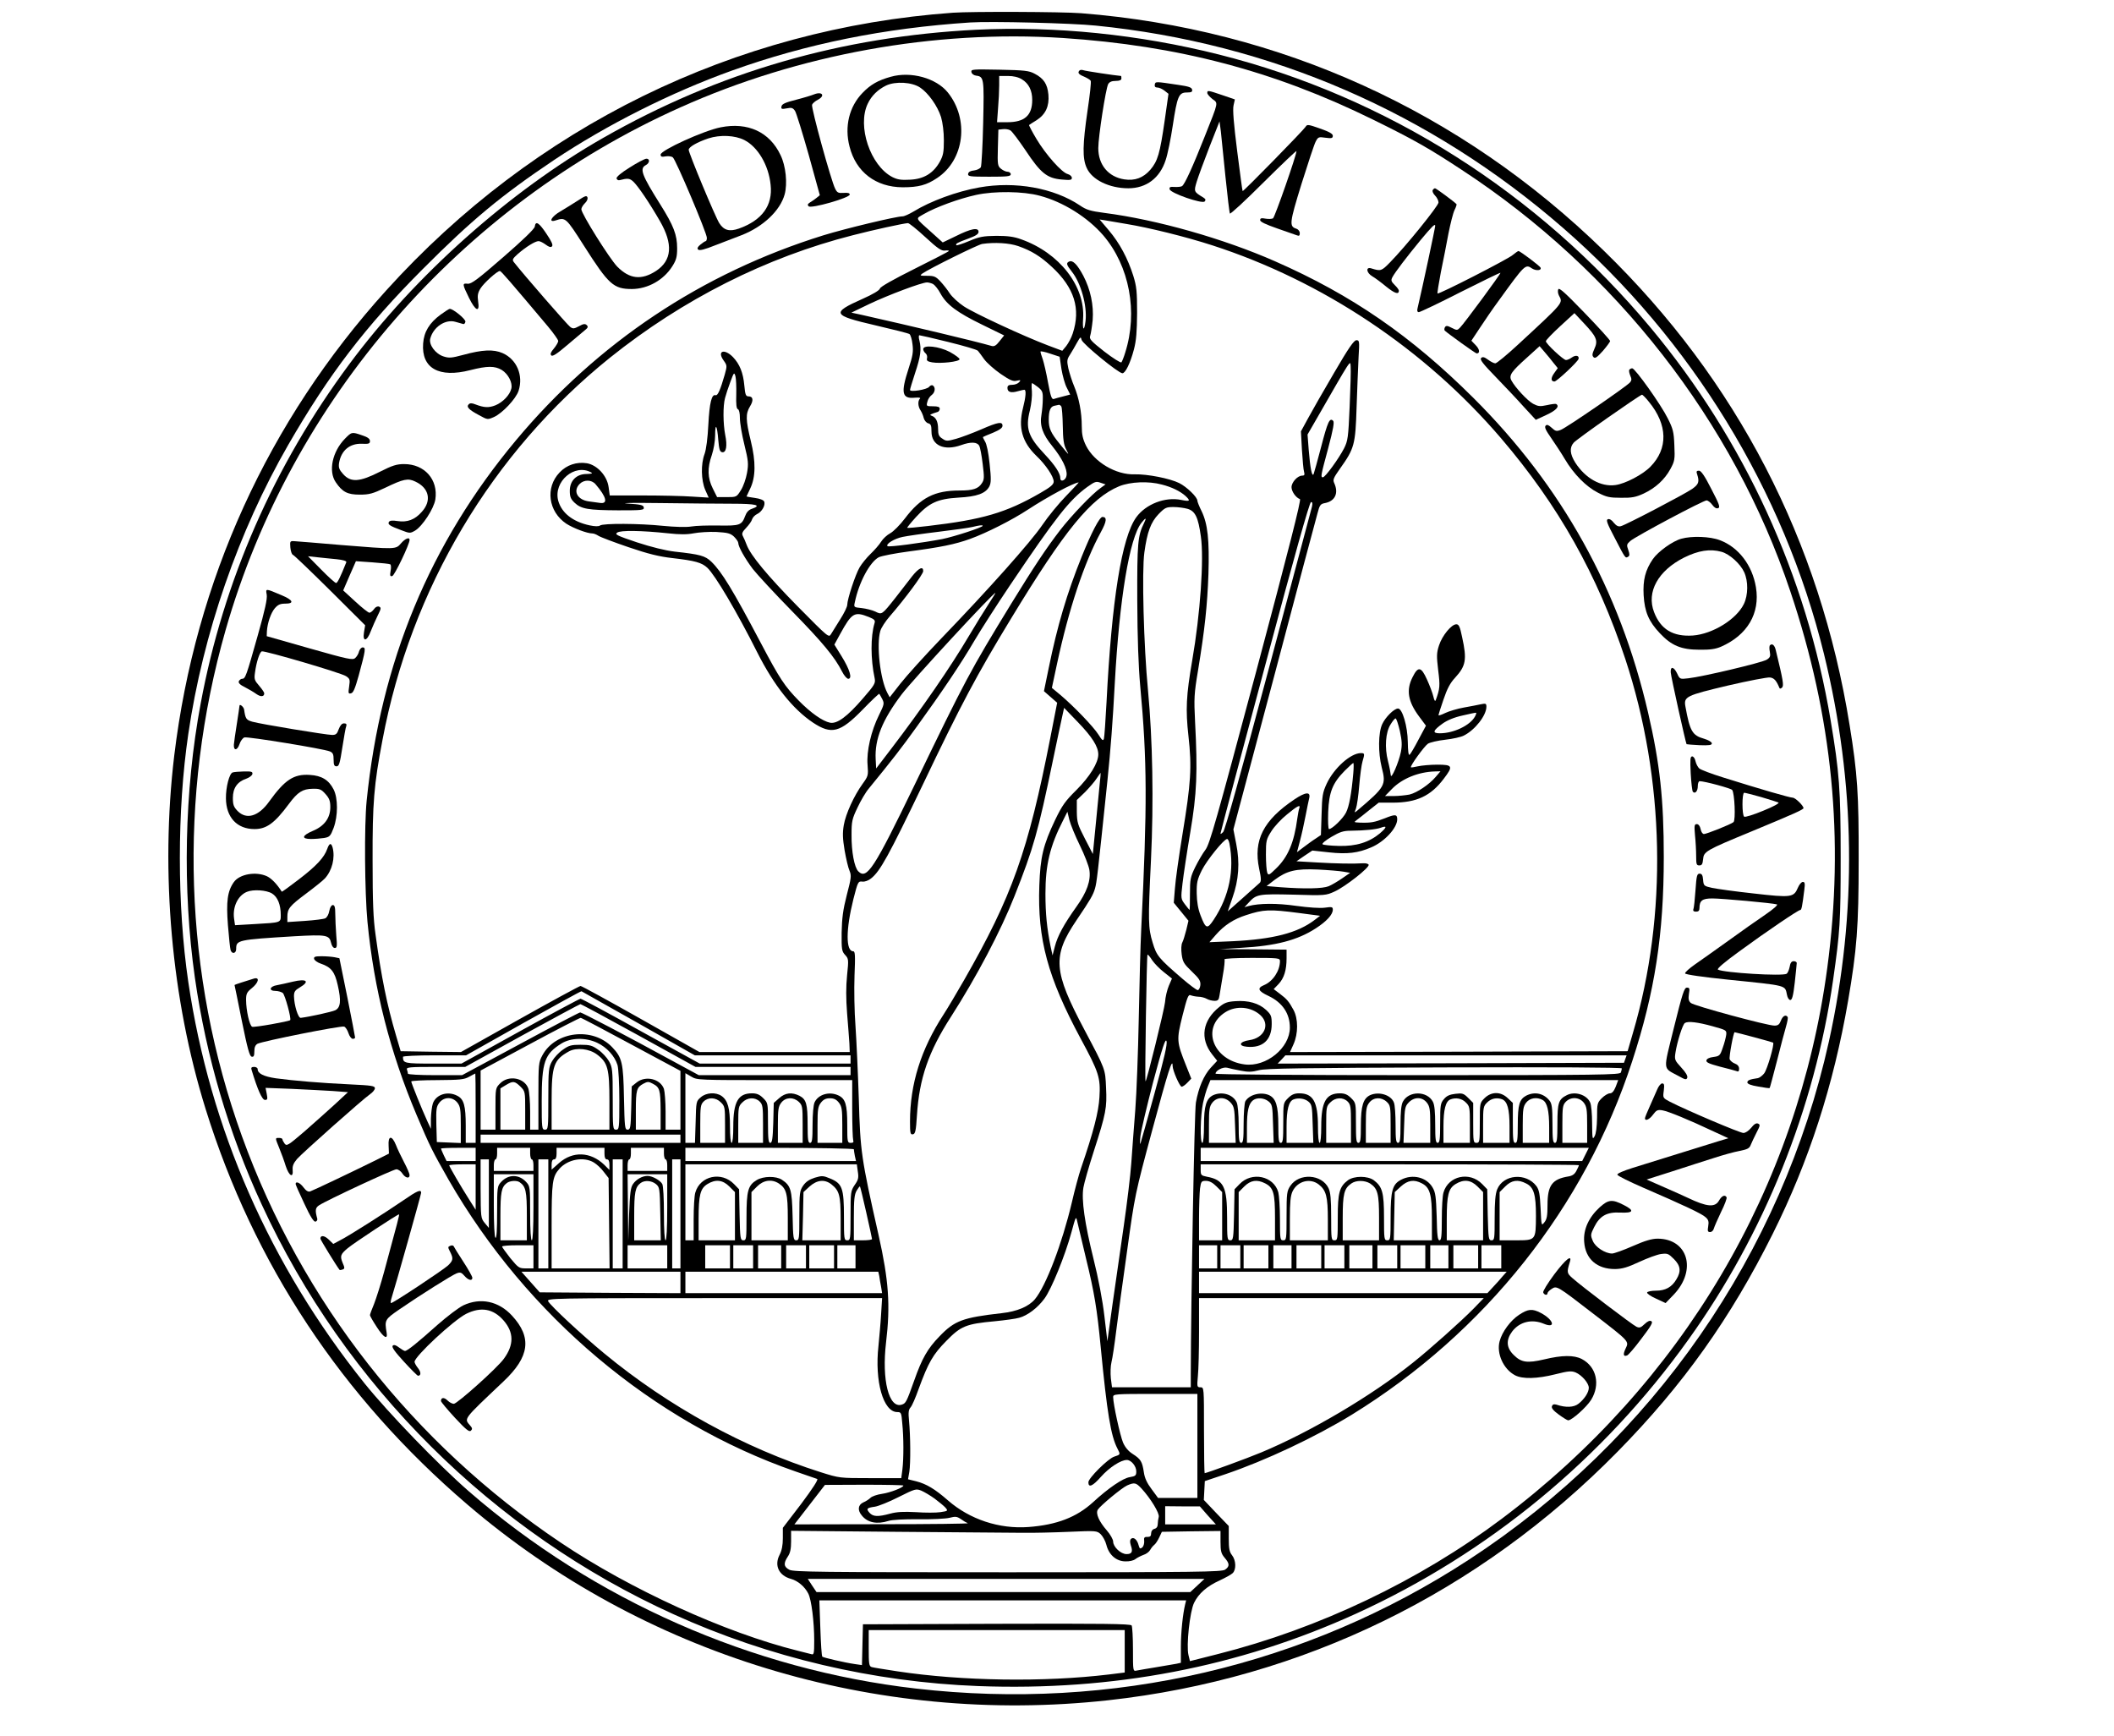 <?xml version="1.0" standalone="no"?>
<!DOCTYPE svg PUBLIC "-//W3C//DTD SVG 20010904//EN"
 "http://www.w3.org/TR/2001/REC-SVG-20010904/DTD/svg10.dtd">
<svg version="1.0" xmlns="http://www.w3.org/2000/svg"
 width="1280pt" height="1051pt" viewBox="0 0 1280 1051"
 preserveAspectRatio="xMidYMid meet">
<g transform="translate(0,1051) scale(0.1,-0.1)"
fill="#000000" stroke="none">
<path d="M5770 10433 c-1324 -95 -2536 -690 -3432 -1682 -716 -792 -1155
-1757 -1283 -2816 -85 -710 -17 -1475 190 -2140 291 -937 825 -1744 1584
-2394 1062 -910 2471 -1341 3881 -1186 1178 130 2244 650 3085 1506 397 404
684 808 939 1319 219 439 368 900 456 1410 53 310 64 448 64 850 1 400 -7 526
-55 820 -179 1116 -683 2088 -1486 2870 -869 848 -1964 1345 -3167 1440 -116
9 -663 11 -776 3z m865 -78 c1058 -106 2025 -525 2830 -1226 776 -675 1336
-1590 1579 -2579 192 -783 202 -1566 30 -2345 -285 -1285 -1067 -2412 -2179
-3138 -986 -644 -2161 -918 -3350 -781 -993 114 -1947 535 -2705 1193 -187
163 -486 473 -633 655 -573 716 -936 1542 -1067 2431 -68 462 -68 1038 0 1500
89 608 304 1228 605 1751 248 430 466 715 815 1065 296 297 473 444 793 659
322 215 710 410 1077 542 454 163 925 258 1445 292 124 8 616 -4 760 -19z"/>
<path d="M5912 10330 c-817 -41 -1561 -256 -2260 -655 -565 -322 -1139 -833
-1537 -1370 -456 -614 -762 -1312 -900 -2055 -99 -529 -111 -1126 -35 -1660
69 -480 204 -939 405 -1374 503 -1094 1401 -1986 2495 -2481 575 -261 1210
-410 1842 -434 818 -31 1578 115 2288 438 803 366 1498 939 2014 1661 458 639
763 1398 875 2175 42 294 46 353 46 745 0 411 -8 514 -61 830 -147 878 -522
1694 -1089 2375 -684 820 -1601 1400 -2615 1655 -485 122 -992 173 -1468 150z
m523 -50 c697 -46 1279 -199 1880 -495 244 -120 336 -172 535 -303 934 -611
1646 -1525 1990 -2552 256 -761 328 -1502 224 -2280 -178 -1331 -877 -2514
-1971 -3336 -499 -375 -1108 -665 -1718 -819 l-170 -43 -9 37 c-14 56 8 263
34 316 27 56 78 101 156 136 34 16 69 35 78 44 22 22 20 77 -4 108 -16 20 -20
40 -20 101 l0 76 -76 79 -75 79 3 57 3 57 125 42 c242 82 543 224 765 360 808
498 1411 1258 1698 2141 137 419 191 769 191 1235 0 349 -23 564 -95 875 -172
742 -520 1370 -1058 1906 -376 374 -734 622 -1201 827 -311 137 -715 252
-1034 293 -83 11 -108 18 -147 45 -158 106 -392 148 -610 109 -136 -24 -296
-83 -398 -146 -27 -16 -56 -29 -66 -29 -39 0 -347 -74 -480 -115 -736 -229
-1366 -649 -1860 -1240 -523 -626 -820 -1344 -905 -2184 -15 -151 -12 -553 5
-733 39 -406 137 -790 297 -1168 83 -196 96 -220 194 -393 473 -823 1237
-1467 2099 -1766 66 -23 126 -44 133 -46 8 -3 -26 -56 -97 -151 l-111 -145 0
-63 c0 -42 -6 -74 -20 -101 -33 -64 -4 -125 69 -145 41 -11 84 -47 105 -89 19
-36 36 -171 36 -284 0 -79 -2 -88 -17 -83 -10 3 -47 12 -83 21 -438 109 -1015
372 -1437 656 -893 600 -1566 1458 -1928 2459 -353 977 -388 2053 -99 3065
398 1393 1420 2569 2754 3165 718 322 1538 470 2315 420z m-140 -955 c141 -37
290 -130 385 -240 159 -186 211 -464 133 -710 -8 -27 -19 -54 -23 -59 -5 -4
-51 25 -103 65 -83 65 -93 77 -86 96 4 12 11 55 15 95 7 90 -13 185 -57 269
-36 67 -62 94 -84 86 -21 -9 -19 -19 15 -62 55 -69 93 -206 83 -297 -8 -69
-20 -59 -15 12 14 196 -143 399 -375 481 -43 16 -82 21 -150 21 -79 -1 -102
-5 -164 -31 -40 -17 -75 -28 -78 -26 -8 9 6 16 71 40 47 17 63 28 63 41 0 29
-46 20 -138 -26 l-79 -38 -61 55 c-111 100 -105 86 -53 117 70 41 212 93 317
116 110 24 285 22 384 -5z m525 -171 c135 -22 358 -77 519 -129 668 -216 1288
-629 1750 -1169 347 -406 582 -824 752 -1336 240 -728 257 -1551 46 -2265
l-32 -110 -1022 -3 -1022 -2 21 47 c29 65 29 154 0 208 -28 51 -39 65 -83 98
l-37 28 29 30 c34 36 49 85 49 157 l0 52 -202 2 -203 1 130 8 c211 12 341 46
452 118 65 42 103 83 103 113 0 17 -5 18 -49 12 -30 -4 -98 1 -172 11 -117 17
-225 16 -289 -1 l-25 -7 25 27 c47 52 59 54 271 49 193 -6 197 -5 250 19 64
29 212 145 206 162 -2 6 -17 10 -33 9 -61 -4 -163 -2 -282 5 l-122 7 48 33 48
32 101 -11 c111 -12 176 -4 255 30 81 34 158 118 158 170 0 31 -12 32 -76 6
-62 -24 -83 -28 -149 -26 -38 2 -39 2 -20 16 11 8 45 35 76 60 l57 45 84 0
c145 0 231 40 310 145 58 76 54 85 -39 85 -43 0 -96 -5 -118 -10 -22 -5 -41
-8 -42 -6 -7 7 81 128 103 143 13 8 60 19 105 24 44 5 95 16 112 25 68 34 137
122 137 175 0 19 -4 21 -32 15 -18 -4 -65 -13 -104 -20 -39 -7 -90 -22 -113
-33 -22 -11 -41 -17 -41 -14 0 4 13 47 30 95 22 65 40 100 70 132 66 72 73
110 43 246 -13 64 -20 78 -35 78 -30 0 -86 -69 -105 -128 -15 -46 -15 -64 -5
-150 12 -95 11 -111 -15 -182 -4 -9 -9 0 -14 22 -5 21 -22 67 -39 104 -35 78
-54 81 -87 14 -40 -78 -28 -148 40 -239 l41 -55 -45 -84 c-24 -46 -48 -87 -54
-92 -7 -5 -10 22 -11 78 -1 94 -33 202 -59 202 -24 0 -77 -53 -96 -95 -24 -52
-25 -172 -3 -261 28 -108 22 -118 -149 -263 -17 -14 -17 -13 -7 13 6 16 15 78
20 140 5 61 14 127 20 146 14 47 13 50 -10 50 -62 0 -163 -91 -207 -185 -25
-54 -28 -74 -31 -185 l-4 -126 -31 -21 c-18 -11 -50 -35 -73 -52 l-41 -31 18
68 c10 37 25 105 34 152 9 47 19 95 22 107 10 41 -22 38 -89 -7 -189 -127
-250 -247 -214 -420 13 -59 13 -77 3 -86 -6 -6 -53 -47 -103 -92 l-90 -80 28
81 c39 109 46 214 23 328 l-17 87 247 928 c135 511 253 954 262 985 13 51 18
58 46 63 61 12 83 60 56 120 -10 21 -6 31 35 89 87 122 93 145 100 372 4 110
9 246 12 303 6 97 5 102 -13 102 -15 0 -47 -46 -135 -197 -64 -109 -135 -233
-158 -276 l-43 -79 6 -111 c4 -62 9 -122 13 -134 5 -18 2 -23 -12 -23 -27 0
-64 -40 -64 -70 0 -26 27 -64 51 -72 9 -3 -68 -305 -265 -1044 -241 -901 -281
-1044 -307 -1079 -17 -22 -44 -69 -62 -105 -29 -60 -32 -73 -32 -163 0 -53 -1
-97 -2 -97 -1 0 -14 15 -28 34 -25 34 -26 34 -15 127 6 52 27 191 47 309 40
236 45 363 29 670 -7 142 -6 168 18 311 41 250 56 392 63 584 6 205 -4 303
-42 381 -14 28 -25 56 -25 62 0 22 -64 84 -110 107 -56 28 -193 55 -270 53
-113 -4 -244 74 -294 173 -20 41 -26 68 -26 118 0 84 -17 172 -46 242 -13 30
-28 79 -35 107 -10 47 -9 56 10 85 11 17 30 50 42 72 21 37 23 38 28 17 6 -24
223 -202 247 -202 18 0 48 61 70 145 14 53 18 107 19 220 0 130 -3 160 -23
225 -34 107 -83 198 -148 275 l-56 66 33 -5 c19 -3 77 -13 129 -22z m-1218
-79 c76 -70 98 -85 120 -82 15 2 25 0 23 -3 -2 -4 -96 -52 -208 -108 -130 -65
-206 -108 -209 -119 -3 -11 -43 -35 -104 -62 -193 -86 -186 -100 77 -161 107
-25 200 -48 206 -53 6 -4 15 -32 18 -61 6 -45 2 -70 -24 -149 -48 -147 -40
-183 39 -175 25 2 36 0 30 -6 -14 -14 -12 -48 4 -71 7 -11 16 -32 19 -46 4
-15 16 -29 27 -32 16 -4 20 -13 20 -50 0 -84 76 -119 180 -82 58 21 97 19 109
-4 6 -10 15 -60 21 -110 10 -81 10 -95 -5 -117 -22 -34 -54 -44 -135 -44 -151
0 -235 -43 -330 -168 -30 -40 -71 -81 -90 -91 -19 -10 -44 -33 -55 -51 -11
-18 -40 -51 -64 -74 -23 -22 -53 -59 -66 -81 -26 -44 -75 -194 -75 -227 0 -12
-19 -51 -42 -87 -23 -36 -48 -77 -56 -90 -14 -23 -15 -22 -200 165 -185 188
-287 311 -311 375 -7 19 -17 42 -23 53 -8 15 -4 25 20 50 16 17 33 40 36 52 4
12 18 26 31 32 28 13 51 53 42 75 -3 9 -26 18 -56 22 -28 4 -51 8 -51 9 0 1
10 22 22 47 34 70 35 163 4 289 -31 127 -32 165 -5 209 23 37 19 61 -9 61 -16
0 -20 10 -25 64 -7 79 -28 131 -69 174 -52 53 -98 38 -57 -20 22 -31 22 -33 7
-87 -26 -90 -42 -128 -55 -124 -24 8 -37 -45 -44 -177 -4 -82 -13 -152 -23
-179 -23 -61 -21 -158 4 -217 l21 -47 -98 6 c-54 4 -189 7 -300 7 l-201 0 -7
51 c-9 68 -69 133 -131 144 -62 10 -123 -10 -166 -56 -88 -92 -68 -237 41
-310 42 -27 126 -59 158 -59 8 0 24 -6 36 -14 12 -8 94 -39 182 -69 120 -41
186 -57 265 -66 138 -16 179 -27 213 -59 47 -44 179 -267 302 -512 102 -202
215 -343 337 -425 113 -75 165 -61 301 78 53 55 99 98 101 96 2 -2 10 -17 18
-32 13 -26 12 -32 -19 -95 -49 -98 -77 -221 -70 -303 5 -64 4 -68 -30 -115
-52 -72 -102 -181 -114 -250 -8 -48 -7 -80 5 -153 9 -51 22 -107 30 -124 12
-29 10 -44 -17 -147 -23 -90 -29 -139 -31 -227 -1 -102 1 -113 21 -135 21 -23
22 -27 12 -123 -7 -70 -7 -139 0 -230 6 -71 12 -154 14 -183 l2 -52 -455 0
-455 0 -354 200 c-195 110 -359 200 -366 200 -6 0 -172 -90 -368 -200 l-356
-200 -182 2 -183 3 -28 95 c-55 186 -89 354 -124 610 -14 97 -18 198 -18 450
-1 349 8 458 60 730 172 916 662 1739 1377 2314 442 354 945 608 1472 742 128
33 303 71 332 73 7 1 54 -37 105 -84z m563 -55 c80 -28 134 -61 204 -126 136
-126 176 -253 126 -404 -8 -25 -26 -58 -39 -75 l-24 -29 -88 33 c-145 55 -445
194 -508 236 -32 21 -71 57 -85 78 -14 22 -40 55 -57 73 -28 30 -38 34 -80 34
-44 0 -47 1 -29 14 45 31 336 175 362 179 75 11 163 6 218 -13z m-515 -230
c10 -6 31 -31 45 -58 37 -67 100 -114 252 -188 l133 -65 -28 -35 c-20 -26 -32
-33 -47 -29 -100 29 -496 123 -785 188 l-65 14 110 53 c114 54 316 130 348
130 10 0 27 -5 37 -10z m93 -351 c93 -23 173 -46 178 -53 5 -6 23 -29 38 -51
16 -22 61 -62 100 -89 57 -39 76 -47 98 -41 23 5 25 4 14 -9 -8 -9 -26 -16
-42 -16 -22 0 -29 -5 -29 -19 0 -25 21 -32 62 -20 18 5 36 9 40 9 13 0 9 -44
-8 -111 -30 -118 -5 -206 81 -289 57 -54 105 -126 105 -156 0 -17 -18 -33 -81
-69 -208 -120 -349 -161 -681 -200 -67 -8 -123 -13 -125 -11 -2 1 22 31 53 65
80 87 130 110 257 118 113 6 164 25 187 67 11 22 12 45 2 138 -7 67 -18 121
-28 135 -8 14 -14 26 -12 27 2 2 29 13 61 26 40 17 57 29 57 42 0 27 -26 23
-129 -22 -51 -22 -120 -48 -152 -57 -54 -15 -60 -15 -83 1 -21 13 -26 24 -26
59 0 44 -13 71 -40 80 -15 5 -7 9 38 23 6 2 12 10 12 19 0 11 -11 15 -41 15
-40 0 -41 1 -34 27 3 15 15 33 26 41 21 15 25 47 7 58 -6 4 -16 0 -22 -8 -12
-17 -116 -34 -116 -19 0 5 14 51 31 103 33 99 39 143 26 196 -5 17 -5 32 0 32
4 0 84 -18 176 -41z m684 -164 c7 -41 21 -92 33 -114 l20 -40 -42 -11 c-24 -6
-50 -13 -58 -16 -12 -3 -19 17 -34 98 -10 57 -25 120 -32 142 -8 21 -14 42
-14 47 0 4 26 -1 58 -12 l58 -19 11 -75z m1745 -226 c-8 -189 -11 -208 -34
-254 -32 -62 -114 -175 -128 -175 -15 0 -13 9 32 176 31 117 38 158 30 166
-21 21 -33 -5 -73 -159 -21 -81 -42 -155 -45 -163 -10 -22 -21 37 -30 147 l-7
92 45 78 c227 395 213 373 216 334 2 -21 -1 -129 -6 -242z m-3714 72 c-2 -59
1 -86 10 -89 7 -2 12 -23 12 -54 0 -28 12 -100 27 -160 24 -98 26 -116 16
-172 -6 -34 -22 -81 -37 -104 -26 -42 -27 -42 -85 -42 l-59 0 -26 52 c-32 64
-34 123 -6 203 11 33 20 84 20 118 0 81 12 64 19 -26 5 -57 9 -72 23 -75 25
-5 33 38 19 105 -13 68 -14 175 -1 223 5 19 19 63 32 97 22 59 23 61 31 35 4
-15 6 -65 5 -111z m1827 45 c26 -21 30 -30 29 -72 0 -27 -4 -69 -8 -94 -12
-66 7 -120 66 -192 59 -73 91 -138 86 -176 -3 -30 -38 -45 -38 -17 0 29 -31
77 -95 145 -100 106 -117 157 -89 266 9 39 14 87 12 115 -3 27 -2 49 1 49 3 0
19 -11 36 -24z m141 -117 c4 -6 8 -59 9 -118 1 -79 6 -115 20 -141 21 -41 21
-41 -39 33 -54 66 -66 94 -66 145 0 56 10 80 34 85 11 2 24 5 28 6 4 0 10 -4
14 -10z m-2846 -400 c10 -6 1 -8 -28 -9 -62 0 -102 -41 -102 -102 0 -36 6 -50
29 -72 40 -38 82 -45 264 -46 146 0 158 1 155 18 -3 14 -19 18 -98 23 -52 4
35 5 194 3 159 -2 356 -4 438 -4 148 0 183 -9 120 -31 -19 -6 -32 -21 -40 -43
-21 -56 -32 -60 -160 -58 -65 1 -139 -1 -167 -6 -30 -5 -98 -3 -170 4 -143 15
-365 16 -382 2 -8 -6 -30 -6 -63 1 -102 22 -169 75 -190 149 -31 116 100 228
200 171z m26 -71 c67 -78 77 -121 26 -113 -15 2 -44 6 -66 9 -70 9 -99 63 -56
106 27 27 72 26 96 -2z m3059 -22 c-51 -35 -177 -167 -246 -256 -84 -109 -159
-222 -296 -445 -250 -409 -277 -459 -584 -1095 -248 -513 -290 -577 -342 -526
-24 24 -42 120 -41 221 0 82 3 96 36 165 19 41 50 94 69 116 143 175 199 247
290 374 154 213 266 379 348 519 40 68 137 219 215 335 278 413 361 519 470
598 45 32 53 35 80 25 l30 -10 -29 -21z m-209 -48 c-45 -46 -110 -125 -145
-177 -70 -103 -326 -390 -611 -686 -100 -104 -212 -228 -248 -274 l-65 -83
-14 26 c-44 83 -67 291 -43 375 5 19 31 59 58 90 93 107 202 254 202 273 0 32
-27 19 -67 -31 -21 -27 -66 -85 -100 -129 -84 -106 -83 -105 -123 -85 -19 9
-56 18 -82 21 -49 5 -49 5 -42 36 25 121 91 243 145 272 17 8 98 24 182 35
190 25 280 43 371 76 97 35 254 114 351 178 123 80 274 161 306 164 3 1 -31
-36 -75 -81z m579 68 c60 -15 112 -41 143 -69 32 -30 28 -35 -26 -24 -97 20
-214 -25 -272 -105 -88 -121 -149 -504 -180 -1118 -6 -113 -13 -213 -16 -223
-5 -15 -11 -10 -33 25 -31 49 -150 172 -229 239 l-53 44 31 145 c71 331 165
615 266 799 35 64 38 91 9 91 -17 0 -67 -95 -126 -242 -89 -221 -147 -417
-199 -672 l-29 -141 40 -35 40 -35 -41 -210 c-135 -690 -232 -962 -523 -1470
-44 -77 -100 -171 -124 -208 -137 -211 -203 -421 -203 -648 0 -71 2 -80 18
-77 14 3 18 20 24 115 14 223 70 385 205 595 156 243 303 522 386 733 115 291
142 386 232 820 25 121 51 242 57 269 l11 50 83 -86 c87 -90 124 -149 124
-196 0 -51 -51 -134 -133 -216 -67 -66 -86 -93 -128 -180 -73 -153 -90 -226
-96 -397 -12 -326 51 -557 251 -929 110 -203 120 -236 113 -353 -5 -89 -35
-207 -112 -432 -13 -38 -38 -131 -55 -205 -59 -250 -157 -507 -224 -587 -37
-44 -108 -74 -200 -84 -237 -27 -286 -45 -378 -141 -72 -74 -106 -134 -153
-268 -46 -129 -50 -137 -75 -145 -78 -25 -122 149 -95 377 27 225 16 376 -45
648 -106 470 -111 507 -120 825 -5 154 -14 352 -20 440 -7 92 -9 223 -6 308 5
122 4 147 -8 147 -45 0 -45 131 1 315 27 106 29 110 54 107 15 -2 37 6 53 19
55 43 107 138 313 567 233 489 327 665 535 1007 326 537 484 730 655 801 68
27 177 32 258 10z m909 -133 c-4 -16 -123 -461 -264 -991 -170 -636 -263 -969
-274 -980 -16 -15 -18 -15 -14 -1 1 9 122 463 268 1008 177 664 269 991 278
991 9 0 10 -8 6 -27z m-753 -14 c46 -14 64 -51 80 -167 20 -136 -4 -473 -52
-749 -37 -215 -41 -299 -23 -460 21 -189 15 -283 -36 -593 -22 -134 -43 -283
-46 -330 l-7 -86 45 -55 44 -54 -13 -55 c-8 -30 -18 -65 -24 -76 -7 -13 -8
-42 -4 -73 6 -45 13 -57 61 -103 46 -44 54 -57 52 -83 -2 -17 -9 -30 -16 -30
-7 0 -50 32 -94 70 -144 124 -155 138 -179 218 -27 88 -28 129 -10 500 17 353
10 729 -18 1027 -26 268 -38 723 -22 835 17 124 39 183 86 232 38 39 46 43 90
43 26 0 65 -5 86 -11z m-264 -86 c-38 -77 -42 -120 -41 -468 1 -229 7 -399 18
-520 42 -451 43 -720 6 -1470 -5 -99 -11 -344 -15 -545 -4 -201 -13 -448 -21
-550 -8 -102 -19 -246 -24 -320 -5 -74 -26 -247 -46 -385 -20 -137 -50 -350
-68 -473 l-31 -223 -18 152 c-11 95 -36 227 -67 351 -52 210 -73 354 -60 428
4 25 32 124 63 220 74 229 80 263 74 384 -5 114 -2 107 -130 349 -190 358
-196 447 -49 665 86 127 101 154 112 192 11 39 14 66 75 650 20 194 33 366 45
595 28 508 89 878 161 969 27 34 33 33 16 -1z m-977 -17 c0 -9 -171 -65 -245
-80 -121 -23 -324 -50 -331 -43 -13 13 42 46 91 56 28 6 125 20 217 31 91 11
184 24 205 29 45 11 63 13 63 7z m-1906 -45 c73 -8 115 -8 157 0 31 6 93 10
137 8 68 -4 84 -8 106 -28 14 -14 26 -31 26 -38 0 -23 40 -94 88 -158 26 -33
132 -148 237 -255 185 -189 259 -278 304 -367 12 -24 29 -43 37 -43 26 0 10
55 -40 136 l-44 71 35 64 c71 129 86 138 174 103 34 -14 40 -20 34 -38 -24
-80 -24 -216 1 -333 6 -30 0 -40 -72 -123 -94 -109 -155 -154 -198 -146 -45 9
-116 59 -189 133 -86 88 -115 131 -232 353 -169 320 -235 428 -298 489 -38 36
-67 44 -222 61 -58 7 -139 27 -228 56 -122 41 -136 48 -120 59 20 15 146 13
307 -4z m1942 -428 c-25 -38 -79 -126 -122 -198 -108 -183 -281 -434 -468
-679 l-91 -119 -3 57 c-6 121 40 236 157 391 65 86 554 615 568 615 2 0 -17
-30 -41 -67z m2945 -681 c-29 -54 -129 -102 -213 -102 -47 0 -43 16 17 59 28
20 71 38 122 49 43 10 79 18 81 16 2 -1 -1 -11 -7 -22z m-455 -88 c13 -60 14
-86 6 -128 -13 -63 -60 -171 -61 -139 -1 12 -8 50 -17 85 -21 81 -15 174 16
222 12 20 25 36 30 36 5 0 16 -34 26 -76z m-282 -256 c-11 -125 -25 -200 -44
-238 -18 -36 -84 -100 -103 -100 -5 0 -7 46 -5 103 5 122 27 176 100 250 26
26 49 47 52 47 3 0 3 -28 0 -62z m499 -22 c-39 -46 -113 -96 -159 -107 -22 -4
-64 -9 -94 -9 l-54 0 43 44 c61 62 159 102 259 105 l34 1 -29 -34z m-2034 -38
c-3 -35 -14 -145 -24 -246 l-18 -183 -48 93 c-44 85 -48 99 -49 163 l0 71 51
49 c27 28 59 65 70 83 12 17 21 32 23 32 1 0 -1 -28 -5 -62z m1208 -152 c-3
-7 -8 -35 -12 -62 -19 -144 -56 -233 -129 -303 -41 -40 -46 -43 -53 -25 -4 10
-8 60 -8 109 0 85 2 93 33 142 18 29 61 75 95 102 63 52 83 62 74 37z m-1329
-224 c28 -57 54 -124 58 -149 10 -65 -15 -135 -79 -224 -75 -105 -114 -177
-130 -240 l-14 -54 -12 55 c-22 110 -31 197 -31 318 0 176 27 289 108 447 l25
50 12 -50 c7 -27 35 -96 63 -153z m1817 72 c-65 -54 -144 -79 -249 -76 -50 1
-94 6 -98 10 -5 5 20 25 54 45 51 30 72 37 118 37 85 1 152 8 180 18 40 15 38
3 -5 -34z m-911 -61 c31 -160 -1 -319 -94 -460 -40 -61 -49 -59 -81 25 -15 39
-22 81 -23 132 -1 66 3 84 31 141 30 60 134 189 153 189 5 0 11 -12 14 -27z
m691 -171 l40 -7 -48 -33 c-26 -18 -63 -40 -82 -48 -37 -15 -145 -17 -293 -6
l-83 7 48 37 c75 56 128 69 263 63 63 -3 133 -9 155 -13z m-271 -250 l129 -17
-34 -26 c-103 -78 -250 -116 -495 -128 l-141 -6 39 45 c51 58 108 95 183 119
107 35 141 36 319 13z m-887 -287 c13 -19 44 -51 71 -72 l48 -38 -19 -44 c-10
-24 -21 -68 -23 -100 -4 -43 -114 -490 -118 -478 -5 13 7 767 12 767 4 0 17
-16 29 -35z m773 -4 c0 -59 -43 -124 -97 -146 -43 -18 -35 -36 27 -65 85 -40
130 -107 130 -192 0 -123 -143 -240 -274 -223 -192 25 -265 222 -117 316 66
42 157 34 214 -19 59 -56 22 -137 -68 -150 -61 -9 -70 -35 -15 -40 95 -9 150
41 150 137 0 48 -3 57 -34 86 -43 40 -108 59 -186 53 -48 -3 -67 -10 -97 -35
-103 -82 -119 -192 -43 -288 l30 -38 -39 -42 c-42 -46 -74 -120 -90 -211 -9
-47 -30 -1200 -31 -1646 l0 -78 -239 0 -238 0 -7 55 c-3 30 -2 74 4 98 6 23
19 110 29 192 10 83 40 301 66 485 46 332 47 339 153 732 94 349 122 438 122
384 0 -27 43 -126 55 -126 6 0 22 11 35 25 l23 24 -31 78 c-58 145 -59 156
-22 304 28 110 35 129 49 123 9 -4 30 -8 46 -9 17 0 40 -6 52 -13 12 -7 33
-12 47 -12 21 0 26 6 30 33 3 17 12 72 20 121 9 48 13 92 10 97 -3 5 69 9 165
9 160 0 171 -1 171 -19z m-3883 -378 l340 -193 471 0 472 0 0 -25 0 -25 -456
0 -457 0 -356 196 c-196 109 -360 197 -366 197 -5 0 -170 -88 -365 -196 l-356
-197 -171 0 c-176 0 -183 2 -183 41 0 5 82 9 191 9 l191 0 346 195 c191 107
349 194 353 193 3 -2 159 -90 346 -195z m0 -73 l344 -190 470 0 469 0 0 -25 0
-25 -459 0 -460 0 -153 83 c-287 157 -555 297 -565 297 -5 0 -168 -85 -362
-190 l-353 -190 -164 0 c-93 0 -164 4 -164 9 0 5 -3 16 -6 25 -5 14 14 16 173
16 l180 0 344 190 c189 104 348 189 353 190 5 0 163 -85 353 -190z m-43 -55
l296 -159 0 -178 0 -178 -45 0 -45 0 0 109 c0 59 -5 121 -10 138 -22 61 -111
82 -165 39 l-30 -24 -3 -131 c-3 -119 -5 -131 -22 -131 -17 0 -18 14 -22 193
-4 212 -11 243 -71 306 -118 124 -344 98 -423 -49 -23 -43 -24 -53 -24 -247
l0 -203 -25 0 -25 0 0 109 c0 59 -5 122 -11 140 -23 65 -119 83 -170 32 -29
-29 -29 -30 -29 -155 l0 -126 -45 0 -45 0 0 179 0 179 298 160 c163 88 302
159 308 159 7 -1 145 -74 308 -162z m3166 -297 c-44 -161 -83 -297 -85 -303
-3 -5 -3 15 0 45 3 30 38 178 77 328 57 214 75 267 81 248 6 -18 -13 -101 -73
-318z m-3374 308 c58 -27 106 -80 123 -135 6 -23 11 -111 11 -215 0 -169 -1
-176 -20 -176 -19 0 -20 7 -20 188 0 175 -2 190 -23 227 -12 21 -41 53 -65 69
-36 26 -51 30 -107 30 -56 0 -71 -4 -107 -30 -24 -16 -53 -48 -65 -69 -21 -37
-23 -52 -23 -227 0 -181 -1 -188 -20 -188 -19 0 -20 7 -20 173 0 237 17 285
120 349 57 35 146 37 216 4z m-1 -71 c65 -49 75 -85 75 -282 l0 -173 -175 0
-175 0 0 173 c0 216 13 250 105 301 46 25 124 16 170 -19z m6226 -27 l-8 -23
-1048 -3 -1049 -2 24 25 23 25 1033 0 1033 0 -8 -22z m-2328 -71 c45 -9 68 -8
110 3 42 11 253 14 1125 17 654 2 1072 0 1072 -6 0 -5 -3 -16 -6 -25 -6 -14
-123 -16 -1230 -16 -760 0 -1224 4 -1224 9 0 19 45 42 70 36 14 -4 51 -12 83
-18z m-4633 -227 l0 -210 -30 0 -30 0 0 104 c0 120 -11 161 -51 181 -58 31
-129 8 -148 -46 -6 -18 -11 -59 -12 -93 l0 -61 -21 45 c-34 74 -98 233 -98
242 0 4 71 8 158 8 135 1 162 3 192 20 19 11 36 19 38 20 1 0 2 -94 2 -210z
m1811 170 l469 0 0 -174 c0 -96 3 -181 6 -190 4 -12 0 -16 -15 -16 -20 0 -21
5 -21 110 0 123 -11 158 -55 178 -55 25 -121 5 -143 -43 -7 -15 -12 -72 -12
-135 0 -91 -3 -110 -15 -110 -12 0 -15 19 -15 109 0 127 -8 154 -49 176 -46
23 -86 19 -123 -14 l-33 -29 -3 -121 c-3 -96 -7 -121 -18 -121 -11 0 -14 23
-14 121 0 120 0 121 -29 150 -22 22 -39 29 -68 29 -84 0 -113 -52 -113 -200 0
-60 -4 -100 -10 -100 -6 0 -10 40 -10 100 0 110 -13 157 -51 184 -35 24 -93
21 -126 -8 -28 -24 -28 -26 -31 -150 l-4 -126 -29 0 -29 0 0 211 0 211 36 -21
c34 -21 46 -21 505 -21z m5092 -40 c-11 -27 -22 -40 -35 -40 -11 0 -33 -13
-49 -29 -28 -28 -29 -34 -29 -118 -1 -57 -6 -97 -15 -113 -13 -23 -14 -17 -15
77 0 57 -5 114 -12 128 -21 47 -92 69 -141 44 -50 -25 -57 -46 -57 -171 0 -98
-3 -118 -15 -118 -12 0 -15 20 -15 118 0 96 -4 121 -18 138 -35 44 -90 56
-141 30 -41 -22 -51 -55 -51 -176 0 -91 -3 -110 -15 -110 -13 0 -15 20 -15
121 l0 121 -31 29 c-43 41 -99 40 -140 0 -29 -29 -29 -30 -29 -150 0 -114 -1
-121 -20 -121 -19 0 -20 7 -20 121 l0 121 -30 30 c-28 28 -36 30 -78 25 -34
-4 -53 -12 -69 -32 -21 -24 -23 -36 -23 -146 0 -99 -3 -119 -15 -119 -12 0
-15 19 -15 110 0 77 -4 120 -14 139 -35 67 -147 67 -182 0 -10 -19 -14 -62
-14 -139 0 -91 -3 -110 -15 -110 -12 0 -15 19 -15 109 0 60 -4 121 -10 135
-17 46 -90 69 -144 45 -42 -20 -56 -65 -56 -183 0 -88 -3 -106 -15 -106 -13 0
-15 20 -15 121 0 120 0 121 -29 150 -22 22 -39 29 -68 29 -84 0 -113 -52 -113
-200 0 -60 -4 -100 -10 -100 -6 0 -10 40 -10 100 0 148 -29 200 -113 200 -29
0 -46 -7 -68 -29 -29 -29 -29 -30 -29 -150 0 -101 -2 -121 -15 -121 -12 0 -15
18 -15 106 0 118 -14 163 -56 183 -50 22 -121 3 -144 -38 -5 -11 -10 -72 -10
-135 0 -96 -3 -116 -15 -116 -12 0 -15 19 -15 110 0 63 -5 120 -12 135 -22 48
-88 68 -142 44 -42 -20 -56 -65 -56 -183 0 -64 -4 -106 -10 -106 -15 0 -12
164 4 241 8 36 21 82 30 102 l15 37 1235 0 1234 0 -15 -40z m-6632 1 c29 -29
29 -31 29 -145 l0 -116 -75 0 -75 0 0 125 0 125 33 20 c43 26 53 25 88 -9z
m802 17 c42 -22 46 -38 47 -160 l0 -118 -75 0 -75 0 0 118 c0 122 5 138 45
160 26 14 32 14 58 0z m-1184 -114 c18 -23 21 -41 21 -136 l0 -109 -72 3 -73
3 -3 106 c-2 95 0 108 18 132 29 37 80 37 109 1z m1596 1 c24 -23 25 -31 25
-135 l0 -110 -75 0 -75 0 0 115 c0 102 2 117 20 135 28 28 75 26 105 -5z m235
5 c18 -18 20 -33 20 -135 l0 -115 -75 0 -75 0 0 110 c0 104 1 112 25 135 30
31 77 33 105 5z m237 -2 c21 -20 23 -29 23 -135 l0 -113 -75 0 -75 0 0 109 c0
94 3 112 21 135 26 33 73 35 106 4z m242 -4 c18 -23 21 -41 21 -135 l0 -109
-75 0 -75 0 0 109 c0 94 3 112 21 135 15 19 30 26 54 26 24 0 39 -7 54 -26z
m2372 0 c21 -23 24 -36 27 -135 l4 -109 -81 0 -81 0 0 109 c0 94 3 112 21 135
28 35 77 36 110 0z m230 7 c22 -18 24 -27 27 -135 l4 -116 -81 0 -81 0 0 94
c0 99 10 143 37 164 24 18 67 15 94 -7z m240 0 c22 -18 24 -27 27 -135 l4
-116 -81 0 -81 0 0 100 c0 101 13 152 42 163 28 11 67 6 89 -12z m239 -1 c18
-18 20 -33 20 -135 l0 -115 -75 0 -75 0 0 110 c0 104 1 112 25 135 30 31 77
33 105 5z m237 -2 c21 -20 23 -29 23 -135 l0 -113 -75 0 -75 0 0 109 c0 94 3
112 21 135 26 33 73 35 106 4z m242 -4 c18 -23 21 -41 21 -135 l0 -109 -81 0
-81 0 4 109 c3 100 5 112 27 135 34 36 82 35 110 0z m236 1 c24 -23 25 -31 25
-135 l0 -110 -80 0 -80 0 0 100 c0 101 13 152 42 163 32 13 70 6 93 -18z m220
19 c32 -13 45 -59 45 -164 l0 -100 -80 0 -80 0 0 110 c0 104 1 112 25 135 24
24 57 31 90 19z m245 -4 c28 -15 40 -65 40 -166 l0 -94 -80 0 -80 0 0 109 c0
94 3 112 21 135 22 28 64 35 99 16z m249 -16 c18 -23 21 -41 21 -135 l0 -109
-75 0 -75 0 0 113 c0 100 2 116 20 135 30 32 82 30 109 -4z m-5469 -219 l0
-25 -605 0 -605 0 0 25 0 25 605 0 605 0 0 -25z m-1240 -95 l0 -40 -88 0 -88
0 -17 35 c-9 20 -17 38 -17 40 0 3 47 5 105 5 l105 0 0 -40z m330 5 c0 -19 5
-35 10 -35 6 0 10 -16 10 -35 l0 -35 -120 0 -120 0 0 35 c0 19 5 35 10 35 6 0
10 16 10 35 l0 35 100 0 100 0 0 -35z m450 0 c0 -24 5 -35 15 -35 10 0 15 -10
15 -32 l0 -32 -32 32 c-83 79 -190 83 -273 10 l-45 -40 0 31 c0 21 5 31 15 31
10 0 15 11 15 35 l0 35 145 0 145 0 0 -35z m360 0 c0 -19 5 -35 10 -35 6 0 10
-16 10 -35 l0 -35 -120 0 -120 0 0 35 c0 19 5 35 10 35 6 0 10 16 10 35 l0 35
100 0 100 0 0 -35z m1150 26 c0 -5 3 -23 6 -40 l7 -31 -517 0 -516 0 0 40 0
40 510 0 c285 0 510 -4 510 -9z m4430 -31 l-20 -40 -1155 0 -1155 0 0 40 0 40
1175 0 1175 0 -20 -40z m-6640 -237 l0 -208 -25 30 c-24 29 -24 34 -25 208 l0
177 25 0 25 0 0 -207z m360 -123 l0 -330 -30 0 -30 0 0 330 0 330 30 0 30 0 0
-330z m276 311 c18 -11 45 -36 60 -57 l29 -37 3 -274 3 -273 -175 0 -176 0 0
255 c0 268 4 300 48 349 51 57 147 74 208 37z m174 -311 l0 -330 -30 0 -30 0
0 330 0 330 30 0 30 0 0 -330z m350 0 l0 -330 -25 0 -25 0 0 330 0 330 25 0
25 0 0 -330z m-1240 163 l0 -138 -38 60 c-51 80 -122 202 -122 209 0 3 36 6
80 6 l80 0 0 -137z m2314 93 c6 -37 3 -50 -19 -81 -24 -36 -25 -44 -25 -186 0
-142 -1 -149 -20 -149 -19 0 -20 7 -20 143 0 172 -10 201 -83 231 -43 18 -50
18 -94 5 -34 -11 -54 -25 -70 -48 -21 -31 -23 -45 -23 -182 0 -139 -1 -149
-19 -149 -17 0 -19 11 -22 148 -4 160 -11 183 -65 219 -36 23 -111 22 -152 -2
-53 -32 -62 -65 -62 -224 0 -133 -1 -141 -19 -141 -18 0 -20 10 -23 154 l-3
155 -30 31 c-76 79 -206 51 -235 -51 -6 -19 -10 -91 -10 -161 l0 -128 -25 0
-25 0 0 230 0 230 519 0 519 0 6 -44z m4366 39 c0 -4 -7 -19 -15 -34 -10 -20
-24 -30 -47 -34 -100 -16 -128 -54 -128 -173 0 -65 -4 -87 -19 -105 -18 -23
-18 -22 -23 85 -4 86 -9 112 -25 134 -62 83 -201 72 -238 -20 -11 -28 -15 -76
-15 -173 0 -126 -1 -135 -19 -135 -18 0 -19 10 -23 154 l-3 155 -30 31 c-76
79 -206 51 -235 -51 -6 -19 -10 -91 -10 -161 0 -103 -3 -128 -14 -128 -11 0
-15 29 -17 143 -4 121 -7 147 -25 177 -36 62 -121 83 -190 47 -53 -27 -64 -66
-64 -226 0 -134 -1 -141 -20 -141 -19 0 -20 7 -20 138 0 151 -10 187 -62 226
-38 27 -118 27 -156 0 -52 -39 -62 -75 -62 -226 0 -131 -1 -138 -20 -138 -19
0 -20 7 -20 141 0 110 -4 149 -16 175 -41 85 -178 93 -231 14 -21 -31 -23 -44
-23 -181 0 -142 -1 -149 -20 -149 -19 0 -20 7 -20 128 0 70 -5 143 -10 163
-28 99 -161 127 -235 49 l-30 -31 -3 -155 c-3 -144 -5 -154 -23 -154 -18 0
-19 8 -19 135 0 189 -20 231 -122 250 -35 7 -38 10 -38 41 l0 34 1145 0 c630
0 1145 -2 1145 -5z m-6330 -255 c0 -127 -4 -200 -10 -200 -6 0 -10 61 -10 164
0 159 -1 164 -24 189 -44 48 -108 48 -152 0 -23 -25 -24 -31 -24 -185 0 -104
-3 -157 -10 -153 -6 4 -10 80 -10 196 l0 189 120 0 120 0 0 -200z m810 0 c0
-127 -4 -200 -10 -200 -6 0 -10 60 -10 161 0 91 -4 169 -10 180 -12 22 -61 49
-89 49 -32 0 -69 -21 -88 -49 -15 -21 -19 -56 -24 -186 l-5 -160 -2 203 -2
202 120 0 120 0 0 -200z m-894 152 c38 -26 44 -55 44 -204 l0 -148 -80 0 -80
0 0 146 c0 146 6 176 39 201 18 14 60 17 77 5z m825 -11 c23 -19 24 -25 27
-180 l3 -161 -80 0 -81 0 0 146 c0 146 6 176 39 201 24 18 66 15 92 -6z m445
-15 l34 -34 0 -146 0 -146 -110 0 -110 0 0 129 c0 146 10 185 54 212 49 30 92
25 132 -15z m300 18 c46 -31 54 -62 54 -209 l0 -135 -110 0 -110 0 0 146 0
146 34 34 c39 39 89 46 132 18z m318 -5 c48 -38 56 -67 56 -209 l0 -130 -116
0 -116 0 4 146 3 146 37 34 c45 40 91 45 132 13z m2332 -13 l34 -34 0 -146 0
-146 -70 0 -70 0 0 134 c0 73 3 154 6 180 6 43 9 46 36 46 21 0 41 -11 64 -34z
m294 19 c51 -26 60 -59 60 -210 l0 -135 -110 0 -110 0 0 146 0 146 34 34 c38
38 77 44 126 19z m325 -7 c45 -35 55 -74 55 -213 l0 -125 -115 0 -115 0 0 131
c0 100 4 139 16 165 30 63 107 83 159 42z m311 6 c46 -31 54 -62 54 -209 l0
-135 -110 0 -110 0 0 135 c0 145 8 179 52 209 29 21 82 20 114 0z m313 1 c49
-25 61 -67 61 -214 l0 -131 -116 0 -115 0 3 146 3 146 37 34 c42 38 80 44 127
19z m337 -19 l34 -34 0 -146 0 -146 -110 0 -110 0 0 129 c0 146 10 185 54 212
49 30 92 25 132 -15z m295 18 c46 -23 59 -66 59 -196 -1 -149 0 -148 -124
-148 l-96 0 0 146 0 146 34 34 c39 39 77 44 127 18z m-3996 -175 c19 -85 35
-157 35 -161 0 -5 -25 -8 -55 -8 l-55 0 0 136 c0 110 3 141 17 165 9 15 18 27
20 25 2 -2 19 -73 38 -157z m1330 -276 c51 -208 68 -311 90 -543 38 -394 61
-535 101 -611 19 -37 19 -36 -20 -49 -37 -12 -156 -130 -156 -155 0 -35 26
-24 76 33 51 57 120 102 157 102 26 0 57 -37 57 -69 0 -25 -4 -29 -39 -35 -42
-6 -131 -67 -223 -152 -100 -91 -219 -137 -391 -150 -177 -13 -355 46 -487
161 -80 70 -131 100 -193 116 l-49 12 8 46 c8 52 7 216 -2 309 -5 49 -3 66 9
80 9 9 31 60 50 114 58 158 86 207 167 289 88 90 119 103 294 119 61 6 127 15
147 21 50 13 112 60 153 116 43 58 125 261 163 400 27 100 28 102 36 65 5 -20
28 -119 52 -219z m-3345 7 l0 -70 -45 0 c-42 0 -46 3 -95 62 -27 35 -50 66
-50 70 0 5 43 8 95 8 l95 0 0 -70z m810 0 l0 -70 -120 0 -120 0 0 70 0 70 120
0 120 0 0 -70z m380 0 l0 -70 -75 0 -75 0 0 70 0 70 75 0 75 0 0 -70z m140 0
l0 -70 -60 0 -60 0 0 70 0 70 60 0 60 0 0 -70z m170 0 l0 -70 -70 0 -70 0 0
70 0 70 70 0 70 0 0 -70z m150 0 l0 -70 -60 0 -60 0 0 70 0 70 60 0 60 0 0
-70z m170 0 l0 -70 -75 0 -75 0 0 70 0 70 75 0 75 0 0 -70z m130 0 l0 -70 -55
0 -55 0 0 70 0 70 55 0 55 0 0 -70z m2190 0 l0 -70 -55 0 -55 0 0 70 0 70 55
0 55 0 0 -70z m140 0 l0 -70 -60 0 -60 0 0 70 0 70 60 0 60 0 0 -70z m170 0
l0 -70 -75 0 -75 0 0 70 0 70 75 0 75 0 0 -70z m140 0 l0 -70 -55 0 -55 0 0
70 0 70 55 0 55 0 0 -70z m180 0 l0 -70 -75 0 -75 0 0 70 0 70 75 0 75 0 0
-70z m140 0 l0 -70 -60 0 -60 0 0 70 0 70 60 0 60 0 0 -70z m170 0 l0 -70 -70
0 -70 0 0 70 0 70 70 0 70 0 0 -70z m150 0 l0 -70 -60 0 -60 0 0 70 0 70 60 0
60 0 0 -70z m170 0 l0 -70 -75 0 -75 0 0 70 0 70 75 0 75 0 0 -70z m140 0 l0
-70 -55 0 -55 0 0 70 0 70 55 0 55 0 0 -70z m180 0 l0 -70 -75 0 -75 0 0 70 0
70 75 0 75 0 0 -70z m140 0 l0 -70 -60 0 -60 0 0 70 0 70 60 0 60 0 0 -70z
m-4970 -155 l0 -65 -426 2 -426 3 -56 63 -55 62 482 0 481 0 0 -65z m1204 38
c2 -16 7 -45 11 -65 l6 -38 -596 0 -595 0 0 65 0 65 584 0 584 0 6 -27z m3775
0 c-13 -16 -39 -45 -58 -65 l-35 -38 -873 0 -873 0 0 65 0 65 932 0 931 0 -24
-27z m-3764 -230 c-3 -54 -11 -140 -16 -192 -24 -215 29 -401 114 -401 23 0
25 -4 30 -67 9 -87 9 -213 1 -280 l-7 -53 -187 0 c-187 0 -187 0 -301 36 -461
146 -920 397 -1309 718 -137 113 -325 288 -341 317 -9 18 19 19 1006 19 l1016
0 -6 -97z m3585 31 c-75 -76 -263 -244 -365 -325 -251 -201 -622 -420 -920
-544 -81 -34 -330 -125 -341 -125 -2 0 -4 117 -4 260 0 259 0 260 -21 260 -21
0 -22 3 -16 68 4 37 7 158 7 270 l0 202 862 0 862 0 -64 -66z m-1670 -829 l0
-315 -119 0 -119 0 -39 53 c-28 37 -42 67 -47 102 -10 66 -19 80 -67 111 -27
17 -46 40 -59 69 -18 43 -60 234 -60 276 0 18 9 19 255 19 l255 0 0 -315z
m-339 -257 c56 -61 111 -151 105 -173 -3 -11 -6 -31 -6 -43 0 -15 -7 -26 -20
-29 -12 -3 -20 -14 -20 -27 0 -17 -6 -22 -22 -22 -19 1 -23 -4 -20 -25 1 -15
-4 -32 -12 -39 -13 -10 -16 -7 -22 14 -8 33 -31 53 -46 38 -7 -7 -7 -19 -1
-39 14 -39 6 -53 -26 -53 -35 0 -81 44 -81 76 0 12 -17 43 -38 67 -48 55 -69
103 -55 126 16 25 145 132 178 147 44 19 53 17 86 -18z m-1441 17 c0 -12 -80
-43 -129 -50 -29 -4 -61 -15 -70 -24 -9 -9 -29 -22 -44 -28 -32 -15 -36 -47
-9 -79 35 -44 92 -55 162 -33 20 7 97 11 182 10 81 -1 165 3 188 9 35 9 44 8
68 -8 15 -11 34 -22 42 -25 8 -3 -225 -6 -517 -6 l-533 -1 93 120 92 119 238
1 c130 0 237 -2 237 -5z m189 -79 c25 -19 55 -43 65 -54 17 -20 17 -21 -30
-28 -26 -4 -93 -4 -148 0 -75 4 -115 2 -156 -9 -74 -20 -103 -19 -125 5 -22
25 -17 30 32 37 21 3 86 29 143 58 102 51 106 52 139 39 18 -8 54 -29 80 -48z
m1654 -102 l49 -54 -154 0 -153 0 0 55 0 55 105 -1 105 0 48 -55z m-1123 -105
c63 -1 191 2 283 6 164 7 169 7 192 -15 12 -12 28 -40 34 -64 15 -60 59 -99
114 -100 26 -1 51 5 62 14 10 8 32 19 48 25 17 5 35 19 41 30 6 11 17 25 25
31 8 6 21 26 30 45 l16 34 178 3 177 2 0 -66 c0 -56 4 -71 25 -96 31 -36 31
-52 3 -72 -20 -14 -161 -16 -1316 -16 -1139 0 -1296 2 -1322 15 -35 18 -37 39
-10 80 15 22 20 47 20 93 l0 63 643 -6 c353 -3 694 -5 757 -6z m1060 -319
l-43 -40 -1132 0 -1131 0 -27 40 -26 40 1201 0 1201 0 -43 -40z m-74 -114
c-14 -58 -26 -169 -26 -258 l0 -96 -27 -6 c-16 -3 -71 -12 -123 -21 -52 -8
-105 -18 -117 -20 -23 -5 -23 -5 -23 127 0 73 -4 139 -8 146 -7 10 -177 12
-818 10 l-809 -3 -3 -124 -3 -123 -42 6 c-63 9 -191 39 -198 45 -4 3 -9 81
-12 174 l-6 167 1111 0 1110 0 -6 -24z m-366 -284 l0 -129 -97 -12 c-392 -47
-887 -40 -1278 19 -77 12 -148 23 -157 26 -16 5 -18 19 -18 115 l0 109 775 0
775 0 0 -128z"/>
<path d="M5882 10073 c2 -10 14 -19 28 -21 48 -6 49 -16 43 -286 -3 -138 -10
-259 -14 -268 -5 -9 -24 -18 -41 -20 -22 -2 -34 -9 -36 -20 -3 -16 8 -18 127
-18 110 0 131 2 131 15 0 8 -9 15 -19 15 -10 0 -28 8 -40 18 -20 16 -22 25
-19 127 l3 110 27 3 c15 2 35 -1 45 -7 10 -5 51 -60 93 -122 91 -137 129 -168
218 -176 53 -5 62 -3 62 10 0 9 -11 19 -25 23 -36 9 -132 117 -189 212 -27 45
-47 84 -45 85 2 2 22 15 45 29 55 35 78 85 72 155 -6 64 -28 98 -84 127 -34
18 -60 21 -212 24 -164 3 -174 3 -170 -15z m305 -43 c42 -25 63 -68 63 -125 0
-94 -46 -135 -151 -135 l-62 0 6 83 c4 45 7 108 7 140 l0 57 53 0 c34 0 63 -7
84 -20z"/>
<path d="M6537 10084 c-14 -14 -7 -24 27 -38 18 -8 37 -19 40 -25 4 -6 -5 -87
-19 -180 -30 -206 -32 -290 -5 -348 32 -72 137 -123 252 -123 109 0 191 62
226 171 12 35 31 129 43 209 27 177 36 200 85 200 28 0 35 4 32 17 -2 14 -21
20 -83 29 -140 21 -139 21 -143 2 -2 -12 3 -18 16 -18 11 0 30 -9 43 -19 l24
-19 -23 -162 c-29 -201 -42 -245 -87 -298 -43 -49 -93 -68 -158 -58 -96 15
-157 88 -157 189 0 68 45 360 60 388 8 13 21 19 45 19 24 0 35 5 35 15 0 8 -1
15 -2 15 -37 3 -217 30 -229 35 -8 3 -18 2 -22 -1z"/>
<path d="M5393 10045 c-76 -21 -122 -47 -170 -97 -81 -83 -111 -204 -79 -326
39 -154 159 -245 321 -246 96 0 145 13 209 56 165 109 196 355 65 518 -70 87
-224 130 -346 95z m178 -65 c50 -33 106 -112 127 -179 10 -35 17 -89 17 -141
0 -72 -4 -92 -25 -130 -39 -69 -96 -104 -179 -108 -54 -3 -76 0 -108 16 -133
69 -214 308 -149 444 23 49 62 86 111 110 57 27 157 21 206 -12z"/>
<path d="M7310 9947 c0 -7 14 -23 30 -36 37 -27 40 -12 -45 -226 -74 -187
-122 -292 -138 -302 -6 -4 -26 -6 -45 -5 -27 2 -33 -1 -30 -14 4 -23 196 -90
212 -74 8 9 6 15 -8 24 -58 35 -58 36 -40 96 9 30 44 125 77 210 l61 155 8
-60 c3 -33 16 -157 28 -275 12 -118 24 -218 27 -223 3 -5 95 80 204 189 110
109 199 194 199 189 0 -25 -131 -400 -142 -407 -7 -4 -28 -5 -45 -2 -25 5 -33
3 -33 -9 0 -10 34 -26 103 -50 56 -20 110 -39 120 -42 13 -5 17 -2 17 13 0 12
-9 23 -20 27 -45 14 -43 33 30 270 39 124 77 240 86 257 15 29 18 30 60 24 37
-5 44 -3 44 12 0 12 -21 24 -78 44 -71 25 -78 26 -87 10 -11 -19 -377 -393
-381 -389 -2 1 -16 110 -33 242 -21 166 -28 251 -22 277 l8 36 -76 26 c-88 30
-91 30 -91 13z"/>
<path d="M4930 9939 c-14 -6 -63 -21 -110 -33 -64 -16 -86 -26 -88 -40 -4 -16
1 -18 32 -12 30 6 37 3 50 -16 8 -13 45 -133 83 -267 l67 -243 -21 -17 c-11
-9 -29 -21 -39 -27 -14 -9 -16 -15 -8 -23 14 -16 249 51 249 71 0 9 -11 12
-37 10 -32 -2 -39 1 -51 25 -24 46 -147 492 -140 509 3 8 19 22 35 30 46 24
27 52 -22 33z"/>
<path d="M4363 9739 c-102 -20 -363 -139 -363 -165 0 -13 7 -15 29 -11 16 3
36 1 45 -6 18 -14 206 -458 206 -487 0 -11 -3 -20 -7 -20 -5 -1 -19 -10 -32
-21 -17 -14 -21 -23 -14 -30 8 -8 39 0 104 26 52 20 123 47 159 61 131 51 234
149 261 247 18 66 7 173 -25 238 -66 140 -198 201 -363 168z m144 -77 c82 -42
147 -152 159 -271 14 -125 -52 -215 -192 -265 -57 -20 -91 -11 -119 33 -25 40
-185 424 -185 444 0 17 51 46 119 69 71 23 161 19 218 -10z"/>
<path d="M3813 9496 c-52 -32 -81 -57 -80 -66 2 -8 10 -13 18 -11 50 13 61 12
84 -9 29 -28 96 -126 161 -239 80 -139 73 -237 -23 -301 -89 -58 -161 -50
-236 26 -47 49 -217 320 -217 347 0 9 10 25 21 36 13 12 19 26 16 36 -5 13
-15 9 -59 -20 -29 -19 -77 -48 -105 -65 -54 -31 -75 -69 -30 -55 62 20 62 20
174 -155 149 -234 178 -260 290 -260 96 1 191 54 244 138 24 38 29 57 29 109
0 81 -21 136 -102 265 -112 178 -127 217 -88 238 25 13 26 40 3 39 -10 -1 -55
-24 -100 -53z"/>
<path d="M8675 9359 c-4 -6 2 -21 14 -33 12 -12 21 -31 21 -42 0 -20 -197
-264 -293 -362 -53 -54 -56 -55 -114 -37 -35 11 -30 -27 6 -48 16 -9 55 -38
85 -63 51 -41 76 -49 76 -24 0 5 -11 21 -25 34 -22 22 -24 29 -14 48 16 30 87
123 171 225 68 82 88 101 88 86 0 -12 -75 -364 -107 -500 -4 -15 -1 -23 8 -23
7 0 121 54 252 121 131 66 240 119 242 117 4 -4 -217 -303 -244 -331 -17 -18
-20 -18 -51 -2 -27 14 -34 14 -41 4 -4 -8 -5 -17 -1 -21 22 -20 186 -138 193
-138 21 0 19 24 -5 49 l-27 28 51 77 c28 43 80 119 117 169 157 217 159 219
200 191 24 -15 58 -12 51 5 -3 10 -124 101 -134 101 -3 0 -19 -11 -36 -25 -31
-26 -447 -239 -454 -232 -2 2 7 60 20 128 14 68 35 173 46 234 12 60 28 125
37 143 9 18 14 34 12 36 -18 18 -124 96 -130 96 -4 0 -11 -5 -14 -11z"/>
<path d="M3238 9138 c-2 -14 -70 -80 -191 -185 -155 -135 -193 -163 -215 -161
-34 4 -33 -2 7 -84 40 -82 67 -93 56 -23 -5 36 -2 52 14 78 20 33 103 108 118
106 7 0 63 -65 291 -336 34 -41 62 -80 62 -88 0 -7 -12 -28 -26 -45 -19 -22
-24 -34 -16 -42 8 -8 35 10 97 63 48 41 97 82 108 91 17 13 19 20 10 29 -10
10 -20 9 -47 -6 -30 -16 -37 -17 -54 -4 -16 11 -283 318 -340 391 -12 15 -9
21 23 50 48 42 105 78 126 78 9 0 28 -10 43 -21 20 -15 31 -18 38 -11 8 8 -2
30 -33 76 -46 69 -66 81 -71 44z"/>
<path d="M9435 8758 c-4 -9 -2 -25 4 -37 25 -47 34 -37 -247 -297 -68 -63
-130 -114 -138 -114 -8 0 -28 10 -44 22 -23 17 -33 19 -42 10 -9 -9 11 -35 88
-114 55 -57 132 -138 171 -182 l72 -78 65 30 c60 28 81 52 58 66 -4 2 -29 -1
-55 -7 -42 -9 -53 -8 -84 8 -35 19 -110 100 -132 142 -16 31 1 54 96 139 l75
68 30 -35 c16 -18 40 -48 54 -66 l26 -32 -22 -31 c-21 -29 -20 -50 2 -50 14 0
142 120 146 137 5 20 -17 25 -40 9 -12 -9 -28 -16 -36 -16 -16 0 -122 99 -122
114 0 6 39 47 87 91 l86 79 59 -63 c75 -80 85 -103 62 -153 -14 -31 -15 -41
-5 -51 9 -9 21 -1 56 38 24 28 44 55 44 60 0 6 -69 82 -154 170 -118 122 -155
156 -160 143z"/>
<path d="M2668 8605 c-68 -50 -101 -104 -106 -175 -11 -150 96 -210 286 -161
102 26 148 26 190 1 39 -24 67 -78 58 -113 -9 -39 -52 -83 -96 -101 -41 -16
-68 -15 -123 6 -20 8 -31 8 -39 0 -16 -16 1 -33 63 -66 51 -28 51 -28 90 -11
51 23 133 110 149 159 30 93 -11 190 -97 228 -55 24 -122 21 -239 -11 -71 -19
-85 -20 -119 -9 -49 16 -89 71 -80 107 18 71 93 121 154 102 20 -5 40 -12 46
-13 5 -2 11 4 13 14 3 15 -74 78 -95 78 -4 0 -29 -16 -55 -35z"/>
<path d="M9865 8271 c-3 -5 0 -21 6 -35 9 -20 9 -29 -1 -41 -20 -24 -387 -276
-420 -288 -26 -10 -32 -8 -55 13 -19 17 -28 21 -36 13 -9 -9 0 -28 33 -75 24
-35 62 -92 83 -128 54 -91 129 -167 200 -203 52 -27 71 -31 140 -31 66 -1 90
4 136 25 73 34 128 85 163 149 26 48 28 58 24 144 -3 80 -8 100 -40 163 -41
83 -197 302 -215 303 -6 0 -14 -4 -18 -9z m119 -194 c114 -139 117 -283 9
-393 -47 -48 -152 -103 -212 -111 -88 -12 -182 41 -243 136 -32 51 -36 90 -10
120 17 21 401 290 414 291 4 0 23 -19 42 -43z"/>
<path d="M2088 7853 c-76 -78 -101 -196 -55 -263 40 -59 71 -75 145 -75 58 0
79 6 153 41 112 54 139 60 184 38 84 -39 100 -116 39 -183 -42 -48 -88 -65
-147 -56 -31 5 -47 3 -52 -5 -9 -15 4 -24 74 -50 52 -20 54 -20 84 -3 45 27
114 133 123 189 18 120 -65 214 -189 214 -45 0 -71 -8 -148 -47 -122 -62 -175
-65 -221 -14 -25 28 -29 40 -25 68 13 76 65 119 139 116 41 -2 48 1 48 16 0
14 -13 24 -47 35 -63 22 -64 21 -105 -21z"/>
<path d="M10276 7638 c15 -46 9 -61 -31 -89 -52 -35 -402 -218 -431 -225 -15
-4 -27 2 -43 21 -12 17 -27 25 -36 21 -12 -4 -4 -26 42 -113 65 -126 64 -124
81 -114 10 6 10 15 1 41 -11 30 -10 35 13 55 33 28 440 245 461 245 8 0 24
-12 35 -27 12 -17 25 -24 35 -20 14 5 7 24 -41 116 -40 79 -62 111 -75 111
-15 0 -17 -5 -11 -22z"/>
<path d="M10180 7248 c-52 -14 -140 -77 -172 -123 -46 -67 -61 -127 -56 -219
6 -101 31 -159 98 -230 70 -75 130 -100 240 -100 64 -1 97 4 130 18 160 70
238 202 212 360 -22 134 -106 243 -218 285 -59 23 -170 27 -234 9z m243 -79
c49 -13 115 -73 138 -124 25 -55 24 -138 -2 -192 -45 -93 -189 -182 -309 -191
-120 -8 -195 37 -235 142 -47 122 25 251 182 330 87 43 157 54 226 35z"/>
<path d="M2428 7220 c-32 -37 -29 -37 -363 -10 -138 12 -263 22 -280 23 -29 2
-30 1 -27 -38 2 -22 9 -42 15 -44 7 -2 108 -99 225 -215 l213 -212 -7 -42
c-10 -61 18 -57 41 6 10 26 29 68 42 95 21 42 22 48 8 54 -10 3 -22 -2 -31
-16 -8 -11 -21 -21 -27 -21 -7 0 -45 30 -86 68 l-73 67 38 88 39 89 100 -7
c55 -4 104 -9 108 -12 5 -3 6 -21 2 -40 -5 -29 -3 -34 10 -31 14 3 105 193
105 219 0 19 -27 8 -52 -21z m-390 -96 c40 -4 61 -11 59 -18 -37 -93 -54 -126
-62 -126 -6 0 -46 36 -90 81 l-80 81 55 -6 c30 -3 83 -9 118 -12z"/>
<path d="M1615 6909 c4 -25 -10 -90 -55 -249 -69 -244 -74 -260 -94 -260 -7 0
-16 -7 -20 -15 -4 -10 8 -22 37 -36 23 -12 54 -30 69 -41 27 -19 48 -17 48 4
0 6 -14 26 -31 46 -28 32 -31 40 -25 80 8 62 28 123 41 128 16 6 480 -130 510
-150 24 -16 25 -21 19 -63 -6 -40 -5 -45 11 -41 14 2 25 29 47 108 42 155 44
170 24 170 -8 0 -18 -11 -22 -24 -3 -14 -13 -31 -23 -40 -15 -14 -40 -9 -276
58 l-260 74 1 29 c3 50 24 112 48 140 19 22 33 28 63 28 57 0 48 22 -22 51
-99 42 -97 42 -90 3z"/>
<path d="M10717 6603 c-4 -3 -5 -21 -1 -39 5 -27 2 -35 -18 -48 -27 -18 -391
-104 -475 -113 -52 -6 -52 -6 -69 31 -20 40 -40 43 -38 5 1 -24 91 -429 96
-435 2 -1 37 -4 78 -6 59 -2 75 0 75 11 0 8 -20 20 -47 28 -71 20 -86 45 -113
195 -11 60 4 67 257 127 125 29 240 51 255 49 25 -3 39 -19 57 -63 2 -6 8 -6
16 2 12 11 7 42 -38 227 -7 30 -22 42 -35 29z"/>
<path d="M1450 6236 c0 -3 -7 -52 -16 -109 -9 -56 -17 -113 -18 -126 -2 -38
21 -36 34 3 6 19 20 38 30 41 20 6 481 -69 518 -85 18 -8 22 -18 22 -50 0 -32
4 -40 18 -40 15 0 20 18 35 115 10 64 20 122 24 130 3 10 -1 15 -14 15 -13 0
-23 -12 -32 -35 -10 -29 -17 -35 -40 -35 -35 0 -434 66 -483 80 -37 11 -42 17
-50 74 -3 17 -28 37 -28 22z"/>
<path d="M10237 5828 c3 -57 9 -107 13 -112 14 -15 30 4 30 35 0 16 5 29 11
29 30 0 189 -43 197 -53 15 -19 22 -185 8 -195 -17 -14 -163 -72 -179 -72 -8
0 -17 13 -20 30 -4 19 -13 30 -23 30 -15 0 -16 -9 -11 -67 4 -38 7 -94 7 -125
0 -51 2 -58 19 -58 16 0 20 8 23 37 4 47 15 54 289 167 260 108 319 134 319
143 -1 16 -50 63 -65 63 -17 0 -191 50 -420 122 -71 22 -137 47 -146 55 -9 8
-19 27 -23 44 -3 16 -12 29 -20 29 -12 0 -13 -18 -9 -102z m426 -144 c51 -15
98 -30 105 -33 8 -4 -30 -25 -92 -50 -58 -24 -109 -40 -115 -36 -14 8 -14 145
0 145 5 0 52 -12 102 -26z"/>
<path d="M1409 5833 c-20 -5 -42 -89 -41 -157 1 -115 67 -186 173 -186 73 0
122 36 208 152 54 73 84 91 144 92 43 1 52 -3 78 -32 23 -26 29 -42 29 -79 0
-66 -36 -115 -106 -144 -66 -28 -71 -49 -11 -49 23 0 59 3 79 6 34 6 39 11 58
61 27 73 27 180 0 233 -29 57 -72 84 -145 88 -96 6 -150 -29 -245 -161 -64
-90 -137 -112 -191 -58 -24 25 -29 38 -29 80 0 59 27 98 81 116 19 7 35 19 37
28 3 14 -5 17 -50 16 -29 -1 -60 -3 -69 -6z"/>
<path d="M1981 5369 c-18 -51 -66 -103 -172 -184 -55 -42 -101 -76 -103 -74
-28 45 -62 80 -89 93 -67 31 -166 14 -201 -35 -39 -55 -47 -118 -36 -260 6
-74 13 -142 16 -151 8 -27 34 -22 34 6 0 54 7 56 352 77 196 11 212 8 223 -41
4 -18 13 -30 22 -30 14 0 15 11 9 77 -3 42 -6 100 -6 130 0 40 -4 53 -15 53
-8 0 -17 -14 -21 -35 -3 -20 -14 -40 -24 -45 -9 -5 -65 -12 -124 -16 l-106 -7
0 32 c0 49 14 66 113 140 51 38 102 79 114 92 44 48 63 125 47 187 -9 31 -20
28 -33 -9z m-334 -269 c34 -21 53 -67 53 -132 0 -45 1 -44 -156 -53 l-121 -7
-6 42 c-9 70 24 138 78 160 38 16 118 11 152 -10z"/>
<path d="M10266 5120 c-4 -56 -9 -107 -13 -115 -3 -10 2 -15 16 -15 15 0 21 6
21 21 0 46 17 59 78 59 57 0 365 -28 391 -36 8 -3 -22 -29 -70 -62 -46 -31
-147 -102 -224 -158 -77 -55 -168 -120 -203 -144 -34 -24 -61 -48 -59 -54 2
-7 108 -22 263 -38 361 -37 341 -32 354 -92 3 -17 12 -31 20 -31 11 0 18 26
27 105 6 58 12 111 12 118 1 6 -7 12 -18 12 -14 0 -21 -10 -25 -35 -4 -19 -12
-37 -18 -41 -25 -16 -380 6 -416 25 -8 5 39 45 130 111 161 118 356 250 368
250 8 0 12 18 25 123 5 38 3 47 -9 47 -9 0 -22 -16 -30 -35 -25 -59 -40 -61
-267 -35 -111 12 -225 28 -253 34 -49 11 -51 13 -54 49 -2 28 -8 37 -21 37
-16 0 -19 -13 -25 -100z"/>
<path d="M1902 4704 c2 -9 20 -22 41 -29 62 -21 84 -49 102 -130 22 -96 17
-136 -15 -152 -21 -10 -158 -40 -209 -46 -16 -2 -40 77 -41 131 0 27 6 36 35
53 63 37 42 55 -42 35 -32 -8 -75 -17 -95 -21 -46 -7 -53 -35 -10 -35 16 0 35
-6 44 -12 14 -12 53 -156 45 -165 -9 -8 -217 -45 -230 -40 -16 6 -37 99 -37
163 0 37 5 47 35 71 41 33 49 68 13 58 -49 -15 -118 -37 -118 -39 1 0 20 -98
44 -216 34 -167 47 -216 60 -218 12 -3 16 5 16 32 0 25 6 38 19 46 31 16 507
111 525 104 8 -3 20 -21 26 -40 6 -19 18 -34 26 -34 8 0 14 3 14 8 0 4 -21
114 -47 244 l-48 236 -29 6 c-16 3 -51 6 -78 6 -40 0 -49 -3 -46 -16z"/>
<path d="M10136 4290 c-67 -272 -70 -242 27 -295 41 -23 48 -24 53 -11 4 11
-9 33 -36 62 -40 44 -42 48 -35 92 10 64 43 170 57 178 19 12 78 5 168 -20 83
-23 85 -24 82 -52 -2 -15 -11 -51 -21 -78 -16 -48 -20 -51 -57 -56 -25 -3 -40
-11 -42 -21 -2 -12 17 -20 80 -37 46 -11 91 -24 101 -27 13 -6 17 -2 17 14 0
14 -9 25 -25 31 -14 5 -28 17 -32 26 -5 13 23 165 30 164 18 -3 230 -60 233
-63 9 -9 -35 -161 -54 -186 -11 -14 -28 -27 -38 -29 -49 -7 -64 -13 -64 -26 0
-9 22 -18 66 -25 37 -7 68 -11 69 -9 2 2 21 75 44 163 22 88 47 182 55 209 8
27 13 53 10 58 -11 17 -30 7 -41 -22 -9 -23 -17 -30 -39 -30 -44 0 -487 120
-506 137 -14 12 -16 25 -12 54 6 34 4 39 -12 39 -16 0 -27 -34 -78 -240z"/>
<path d="M1523 4033 c37 -123 64 -182 81 -183 16 0 17 5 11 37 l-7 36 159 -6
c87 -4 199 -10 249 -13 l91 -7 -81 -75 c-45 -41 -128 -115 -185 -165 -97 -83
-105 -88 -118 -71 -7 10 -13 21 -13 26 0 4 -9 8 -20 8 -25 0 -25 2 1 -62 12
-29 30 -78 39 -108 20 -61 47 -76 42 -23 -2 23 5 40 27 66 34 38 397 361 442
392 16 11 29 27 29 36 0 14 -21 17 -147 23 -177 8 -351 23 -453 37 -74 11
-110 29 -110 56 0 7 -10 13 -21 13 -16 0 -20 -5 -16 -17z"/>
<path d="M10034 3913 c-9 -21 -29 -67 -45 -102 -16 -35 -29 -67 -29 -72 0 -20
28 -7 49 22 20 27 28 31 57 26 35 -6 160 -57 310 -128 l89 -41 -60 -18 c-53
-17 -214 -66 -518 -161 -60 -19 -97 -35 -94 -42 2 -7 73 -42 158 -79 245 -106
356 -158 377 -179 16 -14 20 -26 15 -54 -5 -29 -3 -35 12 -35 9 0 19 9 22 21
3 11 23 57 44 101 22 44 37 84 33 89 -10 17 -29 9 -46 -21 -24 -42 -73 -38
-188 17 -19 9 -83 38 -143 64 l-107 47 157 50 c87 28 200 65 252 81 52 17 120
36 153 42 50 10 61 16 69 38 6 14 21 47 35 74 22 42 23 48 8 54 -11 4 -24 -4
-41 -26 -15 -18 -34 -31 -47 -31 -21 0 -341 136 -445 189 -43 23 -43 23 -37
67 4 35 3 44 -10 44 -8 0 -22 -17 -30 -37z"/>
<path d="M2353 3573 l2 -48 -90 -45 c-131 -65 -367 -177 -387 -184 -12 -4 -25
4 -40 24 -21 29 -48 40 -48 21 0 -5 24 -59 53 -120 36 -78 57 -110 67 -108 8
2 13 10 11 18 -14 50 -12 66 11 81 47 31 449 218 468 218 11 0 27 -11 36 -25
18 -28 44 -34 44 -10 0 8 -15 43 -33 77 -18 35 -41 82 -50 106 -24 59 -48 57
-44 -5z"/>
<path d="M2445 3244 c-114 -78 -337 -220 -386 -244 l-41 -22 -28 27 c-26 25
-50 27 -50 5 0 -7 96 -163 116 -189 2 -2 10 -1 18 2 14 5 14 10 0 42 -16 40
-12 51 31 87 38 32 307 209 311 205 3 -3 -6 -38 -90 -347 -20 -74 -48 -162
-61 -195 -14 -33 -25 -64 -25 -68 0 -5 19 -38 42 -73 41 -64 67 -78 59 -33
-13 77 -11 80 79 142 127 87 316 206 345 217 21 8 29 6 47 -15 23 -27 48 -33
48 -12 0 8 -25 52 -55 98 -30 46 -56 88 -58 93 -2 5 -11 7 -20 3 -16 -6 -16
-9 -2 -36 21 -41 19 -53 -12 -83 -30 -28 -332 -228 -345 -228 -4 0 -3 12 2 28
22 68 180 629 180 640 0 22 -24 12 -105 -44z"/>
<path d="M9685 3199 c-66 -61 -99 -134 -93 -208 7 -104 78 -166 188 -165 43 1
74 10 145 43 50 23 109 45 132 48 39 5 45 3 78 -30 41 -41 45 -75 15 -124 -28
-47 -66 -68 -124 -68 -27 0 -51 -5 -53 -11 -2 -6 22 -23 54 -37 l58 -27 51 53
c139 148 84 336 -99 337 -35 0 -76 -12 -151 -45 -57 -25 -113 -45 -125 -45
-42 0 -102 39 -117 77 -14 33 -14 38 8 82 34 69 77 93 157 89 82 -4 90 12 22
46 -70 36 -93 33 -146 -15z"/>
<path d="M9411 2794 c-40 -54 -70 -102 -67 -110 6 -16 26 -19 26 -4 0 5 11 17
24 25 32 21 31 22 250 -147 225 -173 220 -169 199 -213 -17 -36 -14 -51 9 -42
7 2 47 48 87 102 58 76 71 99 60 105 -9 6 -22 1 -41 -17 -23 -22 -31 -25 -50
-16 -25 12 -331 244 -387 294 -34 30 -35 35 -16 97 16 50 -25 18 -94 -74z"/>
<path d="M2805 2606 c-27 -13 -97 -66 -155 -117 -123 -110 -184 -159 -198
-159 -5 0 -21 10 -36 21 -19 15 -31 18 -38 11 -8 -8 12 -36 67 -96 43 -47 82
-86 86 -86 19 0 19 22 0 46 -12 15 -21 32 -21 38 0 33 237 253 313 291 89 44
163 31 225 -39 64 -73 65 -148 3 -233 -40 -56 -282 -272 -303 -273 -10 0 -27
9 -38 20 -21 21 -40 19 -40 -3 1 -7 39 -52 85 -102 66 -71 86 -87 96 -78 10
10 9 16 -3 30 -39 46 -49 32 201 269 158 149 173 266 51 398 -81 88 -191 111
-295 62z"/>
<path d="M9198 2549 c-52 -34 -103 -103 -118 -160 -20 -74 23 -169 93 -206 45
-24 134 -22 245 6 79 20 97 21 122 11 38 -16 80 -65 80 -93 0 -28 -27 -69 -63
-97 -28 -22 -77 -24 -133 -5 -15 4 -23 2 -27 -9 -5 -11 8 -27 41 -51 26 -19
52 -35 57 -35 22 0 111 79 139 124 57 92 33 200 -56 247 -48 25 -120 24 -228
-2 -103 -24 -139 -19 -185 27 -45 44 -47 91 -9 142 45 59 119 77 191 47 77
-32 60 25 -19 66 -51 26 -75 24 -130 -12z"/>
<path d="M5590 8396 c0 -7 6 -19 14 -25 8 -7 12 -20 9 -30 -4 -15 3 -20 31
-25 50 -9 166 4 166 19 0 7 -27 26 -59 44 -65 34 -161 45 -161 17z"/>
</g>
</svg>
